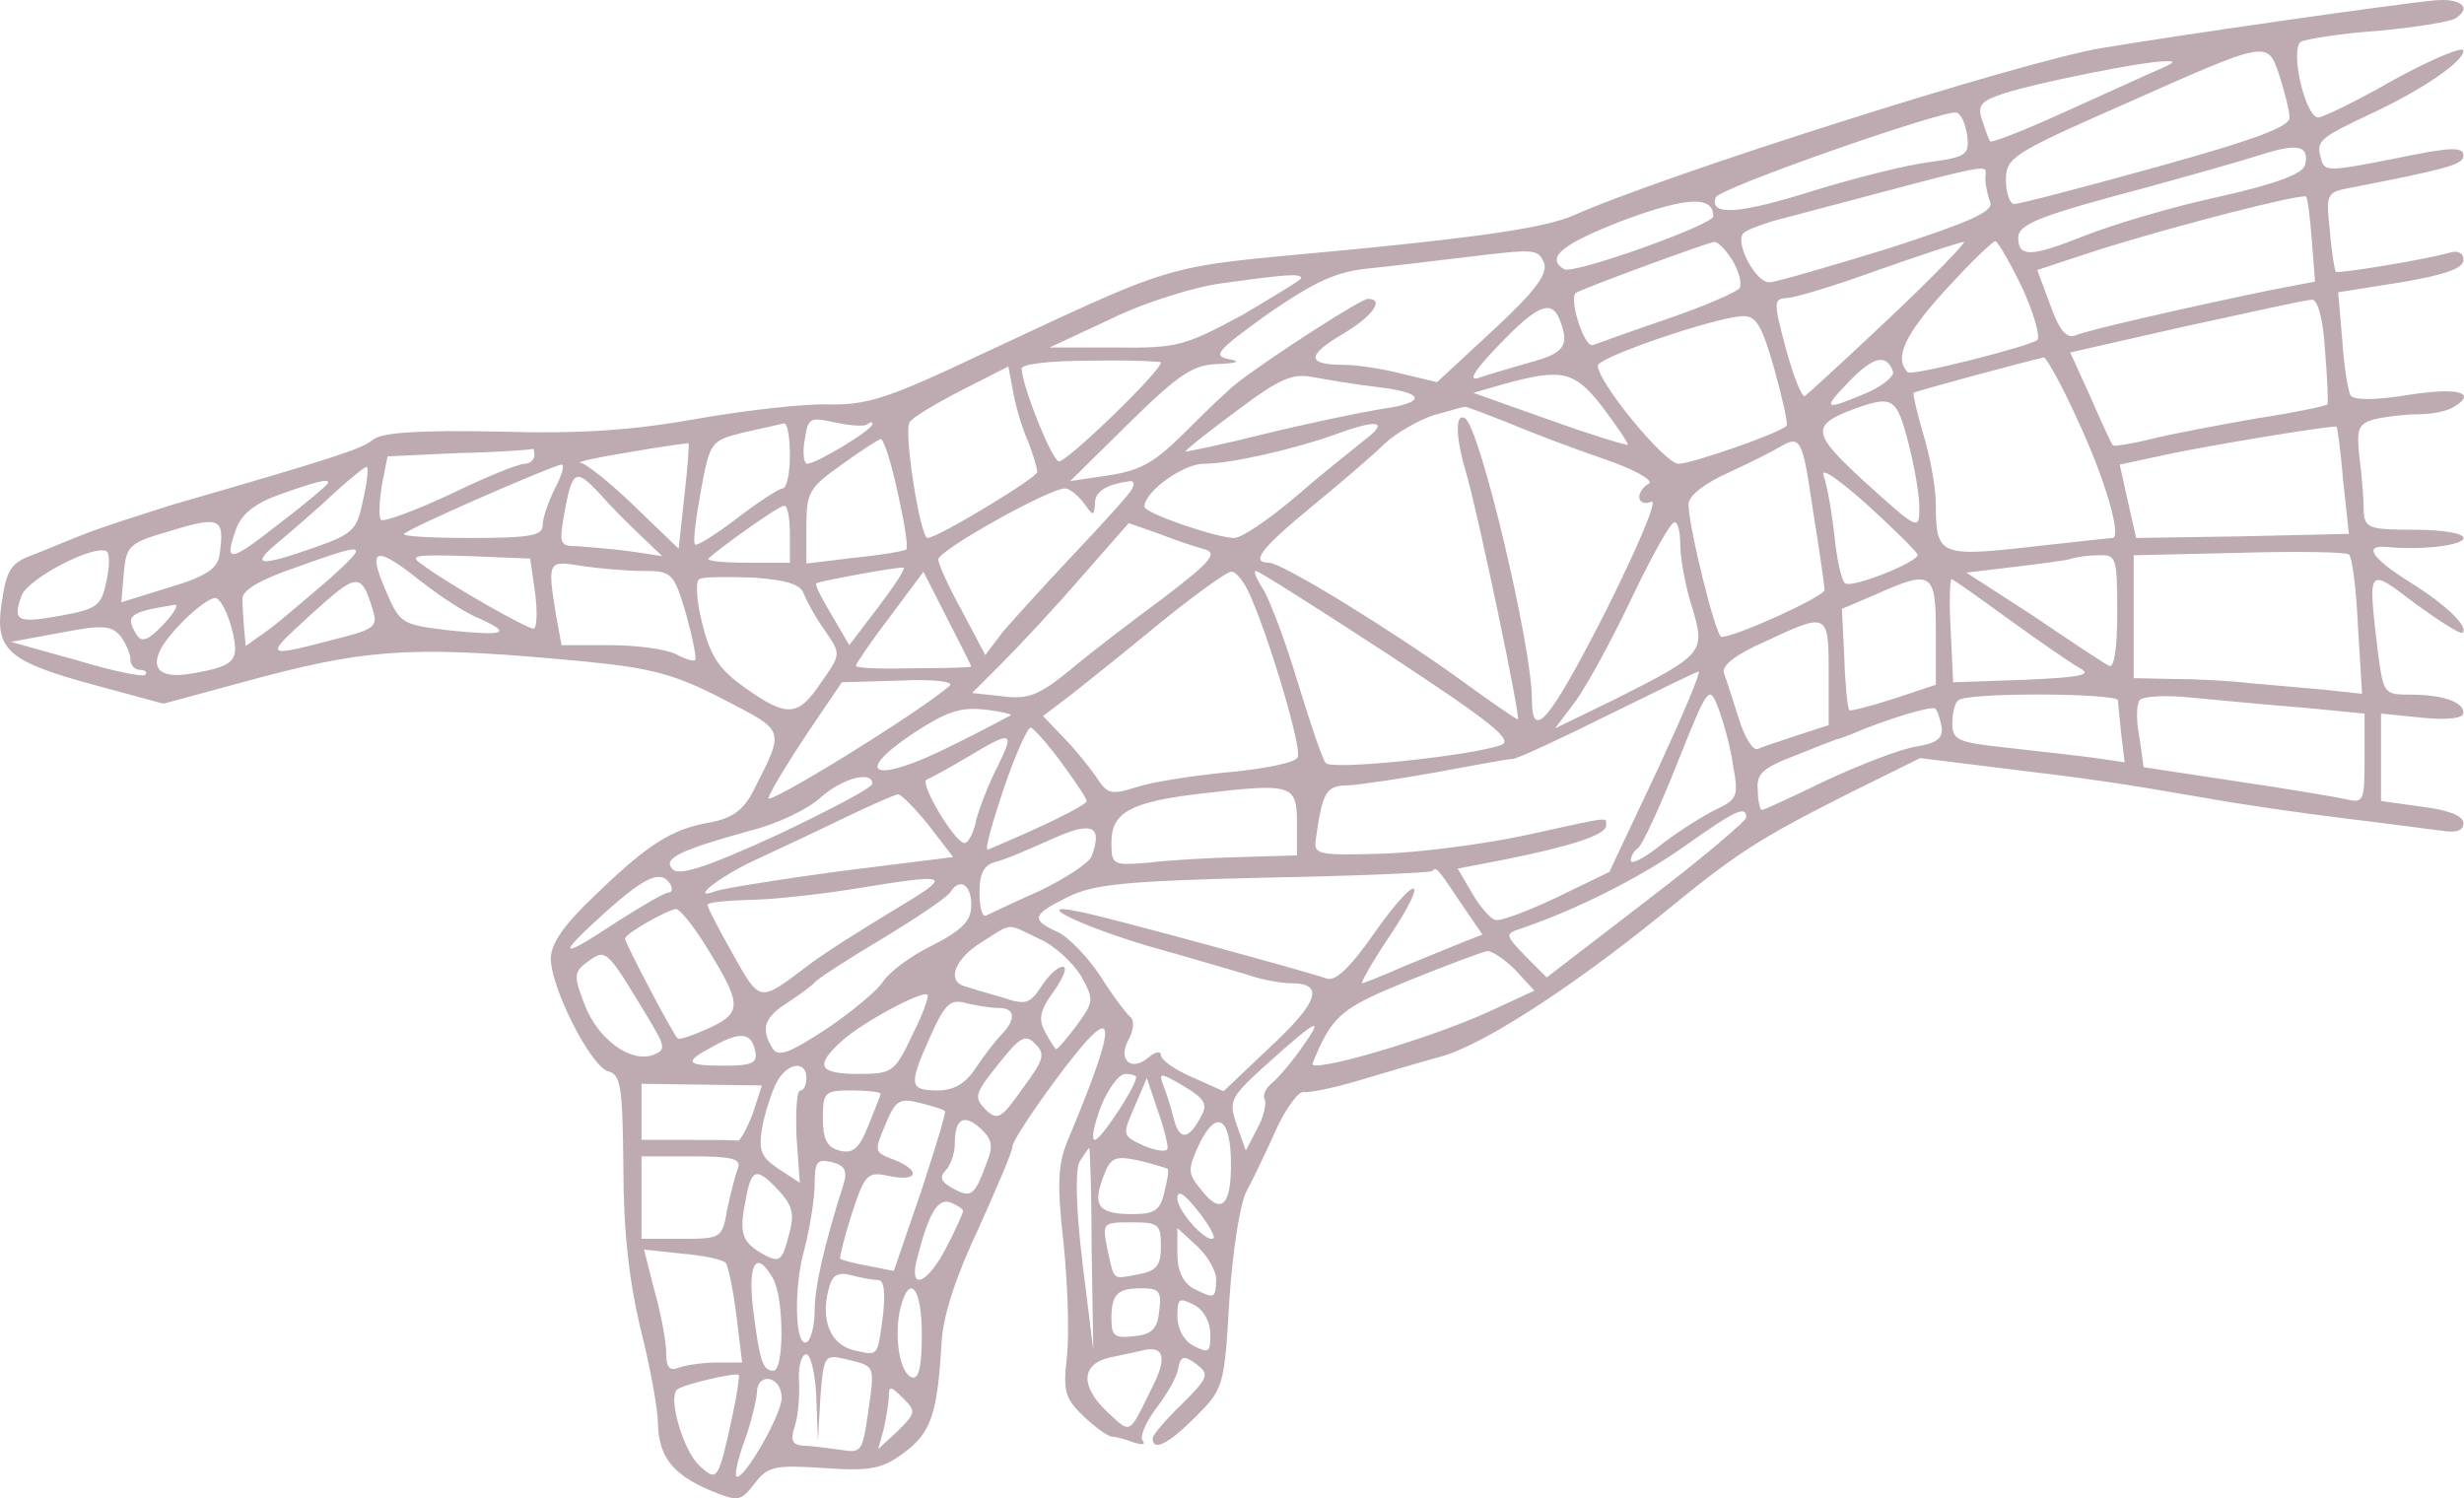 <?xml version="1.0" encoding="UTF-8"?> <svg xmlns="http://www.w3.org/2000/svg" width="370" height="225" viewBox="0 0 370 225" fill="none"><path d="M365.589 0.058C359.151 0.677 326.469 5.382 315.451 7.239C303.69 9.22 250.086 26.184 236.221 32.375C232.136 34.108 223.47 35.471 203.167 37.452C172.466 40.423 179.151 38.442 142.383 55.53C132.975 59.863 129.632 60.854 124.433 60.73C120.842 60.606 112.177 61.597 104.996 62.835C95.34 64.569 87.665 65.188 74.914 64.816C63.029 64.569 57.211 64.94 55.973 66.054C54.364 67.416 50.154 68.778 25.767 75.836C20.691 77.446 14.873 79.303 12.768 80.17C10.787 80.913 7.321 82.399 5.093 83.266C1.626 84.504 1.007 85.494 0.264 90.447C-0.85 97.629 1.131 99.362 14.501 102.953L24.529 105.677L39.632 101.591C56.097 97.257 63.277 97.01 88.036 99.362C98.064 100.353 101.53 101.344 108.71 105.058C117.995 109.887 117.871 109.392 113.167 118.679C111.682 121.65 109.948 122.888 106.606 123.508C100.787 124.498 97.197 126.851 89.274 134.528C84.694 138.861 82.713 141.709 82.713 143.938C82.713 148.396 88.779 160.283 91.379 160.902C93.236 161.397 93.483 163.254 93.607 175.265C93.607 184.923 94.474 192.352 96.207 199.658C97.692 205.477 98.807 211.792 98.807 213.897C98.93 218.726 101.035 221.45 106.606 223.803C110.815 225.536 111.186 225.536 113.291 222.812C115.272 220.212 116.262 219.964 123.69 220.46C130.87 220.955 132.479 220.584 135.822 218.107C139.783 215.135 140.774 212.411 141.393 201.515C141.64 197.429 143.621 191.485 146.964 184.428C149.687 178.36 152.039 172.912 152.039 172.169C152.039 171.426 154.887 167.093 158.353 162.387C167.885 149.51 168.38 152.11 160.21 171.55C158.848 175.017 158.724 177.989 159.715 186.78C160.334 192.848 160.581 200.524 160.21 203.744C159.591 209.068 159.962 210.059 162.81 212.783C164.543 214.392 166.4 215.754 167.019 215.754C167.514 215.754 168.999 216.126 170.237 216.621C171.475 216.993 172.094 216.993 171.599 216.374C171.104 215.878 171.971 213.65 173.58 211.545C175.189 209.44 176.799 206.716 176.922 205.477C177.294 203.62 177.789 203.496 179.646 204.858C181.627 206.344 181.503 206.839 177.541 210.802C175.065 213.154 173.085 215.507 173.085 216.002C173.085 218.107 175.561 216.745 179.522 212.783C183.731 208.573 183.855 208.201 184.598 195.324C185.093 187.771 186.207 180.713 187.197 178.856C188.188 176.998 190.169 172.912 191.654 169.569C193.14 166.35 194.997 163.873 195.739 163.997C196.606 164.121 200.32 163.378 204.034 162.264C207.748 161.149 213.195 159.54 215.918 158.797C222.108 157.311 235.726 148.519 249.467 137.376C261.104 127.841 264.075 125.984 278.064 118.926L288.339 113.849L300.348 115.335C314.708 117.069 318.051 117.564 330.925 119.793C336.373 120.783 345.905 122.146 351.971 122.888C358.161 123.631 364.598 124.498 366.579 124.746C368.807 125.117 369.921 124.746 369.921 123.631C369.921 122.517 367.693 121.65 363.732 121.155L357.542 120.288V113.726V107.163L363.732 107.782C367.445 108.154 369.921 107.906 369.921 107.039C369.921 105.43 366.827 104.315 361.998 104.315C357.913 104.315 357.913 104.191 357.047 97.753C355.561 84.999 355.437 85.123 362.741 90.695C366.331 93.295 369.426 95.276 369.798 95.029C370.664 94.038 367.322 90.819 361.751 87.352C356.056 83.761 354.818 81.78 358.532 82.151C363.732 82.647 369.921 81.903 369.921 80.789C369.921 80.046 366.579 79.551 362.494 79.551C355.685 79.551 355.066 79.303 354.942 76.703C354.942 75.217 354.694 71.626 354.323 68.902C353.828 64.321 354.075 63.702 356.551 62.959C358.161 62.587 361.132 62.216 363.113 62.216C365.217 62.216 367.693 61.721 368.683 60.978C372.026 58.873 368.807 58.13 361.256 59.368C356.551 60.111 353.456 60.111 352.961 59.368C352.59 58.749 351.971 55.034 351.723 51.072L351.104 43.89L360.513 42.404C367.074 41.29 369.921 40.3 369.921 39.061C369.921 37.947 369.055 37.575 367.817 37.947C364.474 38.938 350.981 41.166 350.733 40.795C350.609 40.671 350.114 37.947 349.866 34.728C349.247 29.279 349.371 28.908 352.466 28.289C367.817 25.317 369.921 24.698 369.921 23.336C369.921 21.974 367.817 22.098 359.523 23.831C349.371 25.812 349 25.812 348.505 23.707C347.762 21.107 348.257 20.736 356.675 16.773C363.979 13.306 369.921 9.22 369.921 7.611C369.921 6.868 365.217 8.849 359.523 11.944C353.952 15.164 348.752 17.64 348.133 17.64C346.152 17.64 343.8 7.363 345.533 6.249C346.276 5.877 351.476 5.01 357.047 4.639C362.494 4.144 367.817 3.277 368.683 2.782C371.283 1.172 369.55 -0.314 365.589 0.058ZM343.8 17.64C343.924 19.002 338.601 20.983 323.869 25.07C312.727 28.165 303.195 30.642 302.452 30.642C301.833 30.642 301.214 29.032 301.214 27.051C301.214 23.707 302.081 23.088 318.67 15.783C340.953 5.877 340.458 6.001 342.315 11.449C343.058 13.802 343.8 16.65 343.8 17.64ZM324.117 10.459C322.384 11.201 316.194 14.049 310.128 16.773C304.185 19.497 299.11 21.479 298.862 21.231C298.615 20.983 298.119 19.497 297.624 18.012C296.881 15.783 297.5 15.164 300.843 14.049C305.795 12.44 321.269 9.344 324.736 9.22C326.84 9.097 326.716 9.344 324.117 10.459ZM295.396 20.364C295.767 23.212 295.272 23.584 289.825 24.327C286.606 24.698 278.683 26.679 272.246 28.66C261.228 32.127 256.647 32.499 257.638 29.651C258.009 28.289 291.682 16.526 293.786 16.897C294.529 17.145 295.148 18.631 295.396 20.364ZM346.152 24.698C345.905 26.06 342.067 27.546 333.278 29.527C326.345 31.013 317.184 33.737 312.851 35.471C305.052 38.566 303.071 38.69 303.071 35.718C303.071 33.613 306.414 32.375 322.26 28.165C329.069 26.308 336.868 24.079 339.591 23.212C345.038 21.479 346.771 21.85 346.152 24.698ZM298.119 26.803C298.119 27.794 298.491 29.403 298.862 30.394C299.357 31.756 295.767 33.365 283.511 37.328C274.598 40.052 266.551 42.404 265.685 42.404C263.58 42.404 260.361 36.213 261.847 34.975C262.342 34.48 265.313 33.365 268.408 32.623C301.214 23.955 298.119 24.45 298.119 26.803ZM257.266 32.499C257.266 33.737 236.221 41.29 234.859 40.423C232.012 38.69 234.612 36.585 244.02 32.994C253.429 29.527 257.266 29.403 257.266 32.499ZM347.143 36.09L347.638 42.281L340.582 43.643C326.84 46.491 313.594 49.586 311.737 50.329C310.375 50.948 309.261 49.71 307.899 45.871L305.919 40.547L315.327 37.452C326.345 33.985 345.533 29.032 346.276 29.527C346.524 29.775 346.895 32.623 347.143 36.09ZM260.114 39.061C261.104 40.671 261.599 42.528 261.228 43.271C260.733 43.89 255.905 45.995 250.458 47.853C245.011 49.71 239.935 51.567 239.192 51.815C237.954 52.31 235.602 45.129 236.592 44.014C237.088 43.519 256.276 36.461 257.39 36.337C257.885 36.213 259.123 37.452 260.114 39.061ZM283.883 47.605C277.198 53.92 271.379 59.244 271.008 59.492C270.513 59.616 269.275 56.396 268.161 52.31C266.304 45.376 266.304 44.881 268.284 44.757C269.399 44.757 275.588 42.9 282.026 40.547C288.463 38.318 294.282 36.337 294.901 36.337C295.396 36.213 290.444 41.414 283.883 47.605ZM303.69 43.271C305.423 47.11 306.414 50.577 305.919 51.072C304.557 52.063 286.978 56.52 286.482 55.901C284.378 53.796 285.987 50.329 291.93 43.767C295.643 39.68 299.11 36.337 299.605 36.213C299.976 36.213 301.833 39.433 303.69 43.271ZM231.888 39.557C232.383 41.166 230.526 43.767 224.213 49.586L215.795 57.387L210.595 56.149C207.748 55.406 203.786 54.787 201.805 54.787C196.235 54.787 196.111 53.425 201.558 50.205C206.138 47.481 207.995 44.881 205.396 44.881C204.405 44.881 191.654 53.053 186.083 57.263C184.722 58.254 181.131 61.721 178.037 64.816C173.456 69.398 171.352 70.636 166.523 71.379L160.705 72.246L169.495 63.578C177.046 56.149 179.151 54.787 182.865 54.663C185.836 54.539 186.455 54.291 184.474 53.92C181.998 53.425 182.865 52.558 190.416 47.11C197.473 42.281 200.568 40.795 205.643 40.3C209.233 39.928 215.423 39.185 219.508 38.69C230.774 37.328 230.898 37.328 231.888 39.557ZM195.368 41.785C195.368 42.033 191.283 44.51 186.455 47.357C177.913 51.939 176.799 52.31 167.514 52.186H157.61L166.895 47.853C171.971 45.376 179.522 43.024 183.607 42.528C193.387 41.166 195.368 41.042 195.368 41.785ZM349.124 52.558C349.495 56.892 349.619 60.482 349.495 60.73C349.247 60.978 344.543 61.968 338.848 62.835C333.154 63.826 325.974 65.188 323.003 65.931C320.031 66.674 317.432 67.045 317.308 66.921C317.06 66.674 315.575 63.454 313.965 59.739L310.87 52.929L328.326 48.967C337.982 46.862 346.4 45.005 347.143 45.005C348.009 44.881 348.876 47.977 349.124 52.558ZM234.24 48.1C235.726 51.939 234.859 53.053 229.784 54.415C226.812 55.282 223.346 56.273 221.984 56.768C220.375 57.263 221.489 55.53 225.079 51.815C230.898 45.748 233.002 44.881 234.24 48.1ZM266.427 55.406C267.665 59.863 268.532 63.702 268.284 63.949C267.17 65.064 254.048 69.645 252.067 69.645C249.962 69.645 239.935 57.387 239.935 54.91C239.935 53.672 257.266 47.729 261.599 47.481C263.704 47.357 264.57 48.843 266.427 55.406ZM174.323 54.415C174.323 55.777 159.962 69.645 158.972 69.274C157.858 68.902 153.649 58.377 153.401 55.406C153.277 54.663 157.61 54.167 163.8 54.167C169.618 54.044 174.323 54.291 174.323 54.415ZM284.254 55.777C284.502 56.52 282.645 58.006 280.045 59.12C273.855 61.721 273.608 61.473 277.693 57.263C281.283 53.548 283.264 53.053 284.254 55.777ZM311.985 63.083C316.194 72.122 318.67 80.789 317.184 80.789C316.936 80.789 311.242 81.408 304.681 82.151C291.311 83.637 290.692 83.389 290.692 75.713C290.692 73.236 289.825 68.531 288.835 65.311C287.844 61.968 287.225 59.12 287.349 58.997C287.597 58.749 303.69 54.415 306.909 53.672C307.28 53.672 309.632 57.882 311.985 63.083ZM154.391 66.302C155.134 68.283 155.753 70.264 155.753 70.883C155.753 71.75 140.774 80.789 139.288 80.789C138.174 80.789 135.698 64.94 136.565 63.454C136.936 62.711 140.526 60.606 144.364 58.625L151.42 55.034L152.163 58.997C152.534 61.102 153.525 64.445 154.391 66.302ZM206.881 58.13C214.185 58.997 214.309 60.482 207.129 61.473C204.158 61.968 196.358 63.578 189.797 65.188C183.36 66.797 178.037 67.912 178.037 67.788C178.037 67.54 181.503 64.816 185.836 61.597C192.273 56.768 194.13 56.025 197.225 56.644C199.33 57.015 203.539 57.758 206.881 58.13ZM240.801 61.349C242.906 64.197 244.639 66.674 244.392 66.797C244.268 66.921 238.945 65.311 232.755 63.083L221.242 58.997L225.946 57.635C234.612 55.282 236.469 55.653 240.801 61.349ZM286.606 66.674C287.473 70.017 288.216 74.35 288.216 76.208C288.216 79.675 288.092 79.675 280.293 72.617C271.874 64.94 271.751 63.826 278.931 61.225C284.254 59.368 284.873 59.863 286.606 66.674ZM226.07 63.33C229.288 64.692 235.726 67.169 240.43 68.778C245.258 70.388 248.353 72.122 247.61 72.617C245.506 73.855 245.753 76.208 247.982 75.341C248.972 74.969 246.001 82.027 241.049 91.933C232.631 108.401 230.031 111.497 230.031 104.934C230.031 97.01 222.232 64.197 220.004 62.835C218.518 61.844 218.518 65.559 220.127 70.883C221.861 76.703 228.422 108.03 227.927 108.03C227.679 108.03 223.718 105.306 219.137 101.963C208.986 94.657 192.521 84.504 190.54 84.504C187.693 84.504 189.426 82.275 196.977 76.084C201.187 72.617 206.138 68.407 207.872 66.674C209.728 64.94 213.071 63.083 215.299 62.34C217.651 61.721 219.632 61.102 219.88 61.102C220.127 60.978 222.851 62.092 226.07 63.33ZM130.251 63.702C130.746 63.33 130.994 63.33 130.994 63.702C130.994 64.569 122.576 69.645 121.214 69.645C120.719 69.645 120.471 68.035 120.842 66.054C121.338 62.711 121.585 62.587 125.423 63.454C127.775 63.949 129.88 64.073 130.251 63.702ZM118.614 68.407C118.614 71.131 118.119 73.36 117.5 73.36C117.005 73.36 113.91 75.341 110.691 77.817C107.472 80.294 104.625 82.027 104.378 81.78C104.006 81.532 104.501 77.817 105.244 73.731C106.606 66.302 106.73 66.178 111.682 64.94C114.529 64.321 117.129 63.702 117.748 63.578C118.243 63.578 118.614 65.683 118.614 68.407ZM204.777 66.178C202.92 67.664 198.092 71.502 194.254 74.846C190.416 78.065 186.455 80.789 185.341 80.789C182.741 80.789 171.847 77.075 171.847 76.084C171.847 73.855 177.665 69.645 180.76 69.645C184.722 69.645 194.006 67.54 200.32 65.311C207.005 62.835 208.738 63.206 204.777 66.178ZM351.847 72.122L352.714 80.17L336.744 80.541L320.774 80.789L319.536 75.341L318.298 69.769L325.231 68.283C330.802 67.045 350.238 63.826 350.857 64.073C350.981 64.073 351.476 67.664 351.847 72.122ZM102.768 74.474L101.902 82.399L95.216 75.96C91.626 72.493 87.912 69.521 87.17 69.521C86.427 69.398 89.769 68.655 94.474 67.912C99.302 67.045 103.263 66.55 103.387 66.55C103.511 66.674 103.263 70.141 102.768 74.474ZM134.831 74.103C135.822 78.56 136.441 82.399 136.069 82.523C135.698 82.77 132.108 83.389 128.27 83.761L121.09 84.628V79.056C121.09 73.979 121.461 73.236 126.413 69.769C129.261 67.664 131.86 66.054 132.232 65.931C132.727 65.931 133.841 69.521 134.831 74.103ZM272.246 76.703C273.236 82.77 273.979 88.095 273.979 88.59C273.979 89.581 260.609 95.648 258.504 95.648C257.638 95.648 253.553 79.056 253.553 75.713C253.553 74.474 255.905 72.617 259.495 71.007C262.714 69.521 266.18 67.788 267.17 67.169C270.389 65.311 270.636 65.683 272.246 76.703ZM80.237 68.407C80.237 69.026 79.618 69.645 78.752 69.645C77.885 69.645 72.933 71.626 67.61 74.227C62.287 76.703 57.582 78.436 57.211 78.065C56.84 77.694 56.963 75.341 57.335 72.865L58.201 68.531L68.972 68.035C74.79 67.912 79.742 67.54 79.99 67.416C80.113 67.293 80.237 67.664 80.237 68.407ZM54.487 75.217C53.621 79.551 53.002 80.17 47.431 82.151C38.642 85.247 37.404 84.999 42.108 81.161C44.336 79.303 48.174 75.96 50.526 73.731C52.878 71.626 54.983 69.893 55.106 70.141C55.354 70.388 55.106 72.617 54.487 75.217ZM83.332 73.36C82.342 75.341 81.475 77.817 81.475 78.932C81.475 80.418 79.618 80.789 70.705 80.789C64.886 80.789 60.306 80.541 60.677 80.17C61.42 79.303 82.961 69.893 84.322 69.769C84.818 69.645 84.446 71.255 83.332 73.36ZM287.968 83.266C288.339 84.256 278.312 88.342 277.074 87.599C276.579 87.352 275.836 84.132 275.465 80.541C275.093 76.951 274.35 72.865 273.855 71.502C273.236 70.017 275.836 71.75 280.293 75.713C284.254 79.303 287.72 82.77 287.968 83.266ZM96.331 80.541L99.426 83.513L94.474 82.77C91.75 82.399 88.284 82.151 86.675 82.027C84.075 82.027 83.951 81.656 84.694 77.322C85.932 70.512 86.427 70.264 90.017 74.103C91.75 76.084 94.598 78.932 96.331 80.541ZM49.288 72.493C49.288 72.741 45.946 75.589 41.86 78.684C34.309 84.628 33.566 84.628 35.547 79.18C36.413 77.075 38.518 75.465 42.108 74.227C47.679 72.246 49.288 71.874 49.288 72.493ZM169.866 73.608C169.371 74.474 165.409 78.808 161.2 83.266C156.991 87.723 152.287 92.924 150.677 94.781L147.954 98.372L144.488 91.809C142.507 88.218 140.898 84.751 140.898 84.008C140.898 82.647 157.734 73.236 159.962 73.36C160.581 73.36 161.819 74.35 162.686 75.465C164.171 77.57 164.295 77.57 164.419 75.589C164.419 73.855 166.028 72.741 169.742 72.246C170.361 72.246 170.361 72.865 169.866 73.608ZM118.614 80.17V84.504H112.177C108.71 84.504 106.111 84.256 106.358 83.885C108.091 82.275 116.881 75.96 117.748 75.96C118.243 75.836 118.614 77.817 118.614 80.17ZM32.947 83.389C32.699 85.371 30.842 86.609 25.395 88.218L18.215 90.447L18.586 86.114C18.958 81.903 19.329 81.532 25.767 79.675C33.071 77.446 33.813 77.817 32.947 83.389ZM181.008 82.523C182.865 83.142 181.627 84.504 174.818 89.704C170.114 93.171 163.8 98 160.705 100.601C156.001 104.439 154.391 105.058 150.554 104.563L145.973 104.068L150.554 99.486C153.03 97.01 158.353 91.314 162.314 86.733L169.495 78.56L174.075 80.17C176.551 81.161 179.646 82.151 181.008 82.523ZM252.315 81.78C252.315 83.761 253.057 87.971 254.048 91.066C256.152 98 255.905 98.248 242.658 104.934L233.497 109.392L236.592 105.306C238.202 103.077 242.039 96.143 245.011 89.828C247.982 83.637 250.829 78.436 251.448 78.436C251.943 78.313 252.315 79.922 252.315 81.78ZM15.987 87.228C15.244 90.942 14.625 91.438 9.302 92.428C2.493 93.667 1.874 93.295 3.236 89.457C4.226 86.856 14.006 81.78 15.987 82.77C16.482 83.018 16.482 84.999 15.987 87.228ZM49.288 87.104C46.193 89.704 42.232 93.171 40.375 94.533L36.908 97.01L36.661 94.533C36.537 93.047 36.413 91.066 36.413 89.952C36.289 88.714 38.889 87.104 44.336 85.247C55.354 81.284 55.602 81.408 49.288 87.104ZM354.075 94.038L354.694 104.191L349 103.572C345.905 103.325 340.829 102.829 337.734 102.582C334.639 102.21 329.564 101.963 326.345 101.963L320.403 101.839V92.552V83.389L336.249 83.018C344.915 82.77 352.342 82.894 352.714 83.266C353.209 83.637 353.828 88.466 354.075 94.038ZM63.277 87.352C66.124 89.581 70.086 92.181 72.067 92.924C77.018 95.152 75.781 95.524 67.362 94.657C60.182 93.79 60.058 93.667 57.83 88.466C55.106 82.151 56.468 81.903 63.277 87.352ZM80.361 89.085C80.732 92.057 80.609 94.409 80.113 94.409C79.123 94.409 67.734 87.971 63.525 84.875C61.296 83.389 62.039 83.266 70.333 83.513L79.618 83.885L80.361 89.085ZM317.927 92.057C317.927 97.505 317.432 100.477 316.689 99.981C315.946 99.61 310.87 96.267 305.423 92.552L295.272 85.99L302.576 85.123C306.661 84.628 310.499 84.132 311.118 83.885C311.861 83.637 313.594 83.389 315.203 83.389C317.803 83.266 317.927 83.761 317.927 92.057ZM96.578 85.742C100.911 85.742 101.159 85.99 103.016 92.181C104.006 95.772 104.625 98.867 104.378 99.115C104.13 99.362 102.892 98.991 101.53 98.248C100.045 97.505 95.712 96.886 91.626 96.886H84.322L83.456 92.181C82.218 84.256 82.218 84.132 87.417 84.999C89.893 85.371 94.102 85.742 96.578 85.742ZM131.86 91.19L127.527 96.886L124.928 92.428C123.442 89.952 122.328 87.847 122.576 87.599C123.195 87.228 135.327 84.999 135.698 85.247C135.946 85.494 134.213 88.095 131.86 91.19ZM55.973 91.562C56.716 93.914 56.221 94.409 52.135 95.524C39.26 98.867 39.384 98.991 46.812 92.181C53.621 85.99 54.24 85.866 55.973 91.562ZM120.719 89.209C121.214 90.447 122.576 92.924 123.937 94.781C126.29 98.248 126.29 98.248 123.318 102.458C119.852 107.658 118.243 107.782 111.929 103.325C108.091 100.601 106.73 98.743 105.492 93.79C104.625 90.447 104.378 87.352 104.996 86.98C105.492 86.609 109.206 86.609 113.043 86.733C118.119 87.104 120.223 87.723 120.719 89.209ZM145.849 100.105C145.849 100.229 142.012 100.353 137.184 100.353C132.479 100.477 128.518 100.353 128.518 99.981C128.518 99.734 130.746 96.391 133.594 92.676L138.669 85.866L142.259 92.924C144.24 96.762 145.849 99.981 145.849 100.105ZM187.693 89.333C190.664 96.019 195.492 112.24 194.873 113.726C194.625 114.469 190.045 115.459 184.598 115.954C179.275 116.45 172.961 117.44 170.733 118.183C166.771 119.421 166.276 119.298 164.543 116.574C163.429 114.964 161.2 112.24 159.591 110.63L156.62 107.535L160.705 104.439C163.057 102.582 169.123 97.753 174.199 93.543C179.398 89.333 184.226 85.866 184.845 85.866C185.588 85.742 186.826 87.352 187.693 89.333ZM208.614 98.372C223.841 108.401 227.308 111.125 225.451 111.868C221.118 113.478 200.072 115.707 199.082 114.592C198.587 114.097 196.73 108.525 194.873 102.458C193.016 96.267 190.664 90.076 189.673 88.466C188.683 86.98 188.188 85.742 188.559 85.742C189.054 85.742 197.968 91.438 208.614 98.372ZM290.692 94.905V102.829L284.378 104.934C280.912 106.049 277.94 106.792 277.693 106.668C277.445 106.42 277.074 102.829 276.95 98.867L276.579 91.438L281.531 89.333C290.073 85.494 290.692 85.866 290.692 94.905ZM301.709 93.047C306.166 96.267 310.994 99.61 312.356 100.353C314.213 101.344 312.48 101.715 304.062 102.086L293.291 102.458L292.92 94.657C292.672 90.447 292.796 86.98 293.044 86.98C293.291 86.98 297.129 89.704 301.709 93.047ZM34.804 94.409C36.042 99.239 35.299 99.981 29.109 101.096C22.548 102.334 21.681 99.239 27.128 93.667C29.357 91.314 31.833 89.581 32.452 89.828C33.194 90.076 34.185 92.057 34.804 94.409ZM24.529 93.79C22.3 96.143 21.31 96.514 20.567 95.4C18.71 92.428 19.329 91.933 26.262 90.819C26.881 90.819 26.138 92.057 24.529 93.79ZM19.577 98.991C19.577 99.858 20.196 100.601 21.062 100.601C21.805 100.601 22.177 100.972 21.805 101.344C21.434 101.715 16.729 100.724 11.406 99.115L1.626 96.391L9.054 95.029C15.368 93.79 16.729 93.914 18.091 95.524C18.834 96.514 19.577 98.124 19.577 98.991ZM274.598 100.972V108.897L270.017 110.382C267.418 111.249 264.694 112.116 263.951 112.487C263.209 112.735 261.971 110.754 261.104 107.906C260.238 105.182 259.247 102.086 258.876 101.096C258.504 99.981 260.485 98.372 264.942 96.391C274.474 91.933 274.598 91.933 274.598 100.972ZM248.848 115.707L241.668 130.937L233.745 134.775C229.288 136.88 225.079 138.49 224.46 138.118C223.718 137.871 222.108 136.013 220.994 134.032L218.889 130.442L225.946 129.079C235.85 127.098 241.173 125.365 241.173 124.003C241.173 122.641 242.411 122.517 228.793 125.489C222.356 126.851 212.576 128.089 207.129 128.213C197.844 128.46 197.225 128.337 197.596 125.984C198.587 118.926 199.082 117.936 202.548 117.936C204.405 117.812 210.347 116.945 215.795 115.954C221.242 114.964 226.317 113.973 227.184 113.973C228.05 113.849 234.488 110.878 241.42 107.411C248.477 103.944 254.543 100.972 255.038 100.848C255.533 100.724 252.686 107.411 248.848 115.707ZM142.631 102.953C138.174 106.915 114.653 121.403 115.395 119.793C115.767 118.679 118.49 114.221 121.214 110.135L126.413 102.458L135.079 102.21C139.907 101.963 143.25 102.334 142.631 102.953ZM260.238 114.964C261.104 119.545 260.857 120.041 257.762 121.526C255.905 122.393 252.191 124.746 249.591 126.727C246.991 128.832 244.887 129.946 244.887 129.203C244.887 128.584 245.382 127.717 246.001 127.346C246.62 126.851 249.22 121.279 251.819 114.716C256.524 102.953 256.647 102.829 258.009 106.296C258.752 108.278 259.866 112.116 260.238 114.964ZM318.051 105.182C318.051 105.801 318.298 108.03 318.546 110.382L319.041 114.469L313.842 113.726C310.994 113.354 305.176 112.735 300.967 112.24C294.034 111.497 293.167 111.125 293.167 108.649C293.167 107.163 293.539 105.553 294.034 105.182C295.148 103.944 317.927 104.068 318.051 105.182ZM346.152 106.296L355.066 107.163V113.849C355.066 120.288 354.942 120.66 352.342 120.041C350.733 119.669 343.305 118.431 335.754 117.316L321.888 115.212L321.269 110.754C320.774 108.401 320.774 105.925 321.269 105.182C321.641 104.563 325.231 104.315 329.564 104.811C333.649 105.182 341.201 105.925 346.152 106.296ZM151.792 107.411C151.544 107.535 147.459 109.763 142.631 112.116C131.489 117.688 127.775 116.45 136.936 110.259C142.012 106.915 144.116 106.173 147.706 106.544C150.182 106.792 152.039 107.287 151.792 107.411ZM291.558 109.144C291.806 110.878 290.815 111.621 287.72 112.116C285.368 112.487 279.302 114.84 274.227 117.193C269.151 119.669 264.818 121.65 264.57 121.65C264.323 121.65 263.951 120.288 263.951 118.679C263.704 116.202 264.694 115.335 269.522 113.478C272.617 112.24 275.465 111.125 275.836 111.002C276.207 111.002 277.322 110.506 278.312 110.135C282.892 108.154 290.073 105.925 290.568 106.42C290.939 106.668 291.311 107.906 291.558 109.144ZM159.343 114.469C161.448 117.316 163.181 119.917 163.181 120.288C163.181 120.907 156.62 124.127 148.325 127.594C147.83 127.717 148.944 123.755 150.677 118.555C152.411 113.478 154.268 109.268 154.763 109.268C155.134 109.268 157.239 111.621 159.343 114.469ZM149.811 115.088C148.449 117.688 147.087 121.279 146.592 123.136C146.221 125.117 145.354 126.603 144.859 126.603C143.373 126.603 137.926 117.44 139.164 117.069C139.783 116.821 142.507 115.335 145.23 113.726C152.039 109.64 152.411 109.763 149.811 115.088ZM130.994 117.688C130.994 118.307 124.556 121.65 116.757 125.365C106.234 130.194 102.025 131.556 101.035 130.565C99.426 128.956 101.902 127.717 112.672 124.746C116.633 123.755 121.338 121.526 123.195 119.793C126.537 116.821 130.994 115.707 130.994 117.688ZM194.749 123.508V128.46L186.083 128.708C181.379 128.832 175.065 129.203 172.218 129.575C167.142 129.946 166.895 129.946 166.895 126.479C166.895 122.022 169.742 120.412 180.389 119.174C194.006 117.564 194.749 117.812 194.749 123.508ZM139.412 123.879L143.126 128.708L126.29 130.813C117.005 132.051 108.71 133.413 107.596 133.785C103.263 135.394 107.968 131.68 113.291 129.203C116.51 127.717 122.576 124.87 126.661 122.888C130.746 120.907 134.46 119.298 134.831 119.298C135.203 119.174 137.307 121.279 139.412 123.879ZM262.218 122.765C262.218 123.26 255.533 128.956 247.239 135.271L232.259 146.786L229.041 143.567C226.07 140.471 225.946 140.223 228.298 139.48C236.716 136.633 246.496 131.68 252.934 127.098C260.609 121.65 262.218 120.907 262.218 122.765ZM163.924 128.584C163.552 129.575 159.962 131.927 156.125 133.785C152.163 135.518 148.573 137.252 148.078 137.499C147.459 137.747 147.087 136.137 147.087 134.032C147.087 131.184 147.706 129.946 149.439 129.451C150.677 129.203 154.391 127.594 157.734 126.108C163.924 123.26 165.657 123.879 163.924 128.584ZM219.385 135.642L222.603 140.347L219.756 141.462C218.27 142.081 214.309 143.69 210.966 145.052C207.624 146.538 204.777 147.653 204.529 147.653C204.281 147.653 206.015 144.557 208.491 140.843C214.804 131.432 212.947 130.813 206.386 140.1C202.672 145.424 200.444 147.529 199.082 146.91C196.73 146.043 166.028 137.623 161.943 136.88C154.763 135.394 162.067 138.985 172.466 142.081C178.656 143.814 185.341 145.795 187.445 146.414C189.55 147.157 192.397 147.653 193.883 147.653C198.834 147.653 198.092 150.377 190.911 157.063L183.731 163.873L179.027 161.768C176.427 160.654 174.323 159.168 174.323 158.425C174.323 157.806 173.456 157.93 172.466 158.797C169.866 161.025 167.761 159.168 169.495 156.073C170.237 154.711 170.361 153.225 169.742 152.729C169.247 152.358 167.142 149.634 165.285 146.662C163.429 143.814 160.457 140.719 158.848 139.976C154.763 138.118 154.887 137.376 160.457 134.651C164.295 132.794 168.999 132.299 189.797 131.804C203.415 131.556 214.804 131.061 215.052 130.813C215.671 130.194 215.671 130.07 219.385 135.642ZM100.664 132.794C101.035 133.413 100.911 134.032 100.416 134.032C99.797 134.032 96.454 136.013 92.741 138.366C83.951 144.186 83.332 143.814 90.76 137.128C96.95 131.556 99.302 130.565 100.664 132.794ZM134.089 136.756C129.384 139.604 123.442 143.319 121.09 145.176C114.034 150.501 114.157 150.624 110.072 143.319C107.968 139.604 106.234 136.261 106.234 135.89C106.234 135.518 108.834 135.271 112.177 135.147C115.395 135.147 122.452 134.404 127.899 133.537C143.126 131.061 143.373 131.184 134.089 136.756ZM145.849 135.89C145.849 138.242 144.611 139.604 140.031 141.957C136.688 143.567 133.47 146.043 132.603 147.405C131.86 148.643 128.023 151.863 124.185 154.463C118.49 158.178 116.881 158.797 116.014 157.435C114.157 154.463 114.776 152.729 118.367 150.501C120.223 149.262 121.957 148.024 122.328 147.529C122.699 147.034 127.28 144.062 132.479 140.966C137.803 137.747 142.383 134.651 142.754 133.909C144.116 131.804 145.849 132.794 145.849 135.89ZM105.615 141.462C111.434 150.748 111.558 151.986 106.606 154.339C104.13 155.453 102.025 156.196 101.778 155.949C101.035 155.33 93.855 141.585 93.855 140.966C93.855 140.223 100.168 136.633 101.53 136.509C102.025 136.509 103.882 138.738 105.615 141.462ZM156.001 140.966C158.353 141.957 161.076 144.557 162.314 146.538C164.295 150.129 164.295 150.377 161.695 153.968C160.21 155.949 158.848 157.558 158.6 157.558C158.477 157.558 157.734 156.444 156.991 155.082C155.877 153.101 156.125 151.739 158.229 148.891C159.715 146.786 160.334 145.176 159.591 145.176C158.848 145.176 157.362 146.538 156.372 148.148C154.639 150.748 154.02 150.996 150.43 149.758C148.202 149.139 145.726 148.396 144.983 148.148C142.012 147.405 143.373 143.938 147.459 141.462C152.163 138.49 151.049 138.614 156.001 140.966ZM97.321 152.853C99.921 157.187 100.045 157.682 98.064 158.425C94.721 159.663 89.769 156.073 87.789 150.872C86.056 146.414 86.179 145.919 88.408 144.31C91.007 142.452 91.131 142.576 97.321 152.853ZM227.555 145.672L230.403 148.767L223.718 151.863C214.557 156.073 196.235 161.397 197.101 159.663C200.072 152.482 201.187 151.491 211.462 147.281C217.28 144.929 222.603 142.948 223.346 142.824C224.089 142.824 225.946 144.062 227.555 145.672ZM136.936 155.577C134.336 161.025 133.965 161.273 128.889 161.273C122.947 161.273 122.328 160.035 126.29 156.444C129.137 153.72 138.545 148.643 139.288 149.386C139.536 149.634 138.545 152.358 136.936 155.577ZM149.935 151.367C152.411 151.367 152.658 152.977 150.43 155.33C149.563 156.196 147.83 158.425 146.592 160.283C144.983 162.759 143.25 163.75 140.774 163.75C136.441 163.75 136.441 162.883 139.783 155.453C141.888 150.748 142.754 150.005 144.983 150.624C146.468 150.996 148.697 151.367 149.935 151.367ZM195.492 157.311C194.13 159.292 192.149 161.645 191.159 162.511C190.045 163.378 189.55 164.492 189.921 165.112C190.169 165.731 189.797 167.712 188.807 169.445L187.074 172.788L185.712 168.95C184.474 165.235 184.598 164.864 190.664 159.416C197.844 152.977 198.958 152.482 195.492 157.311ZM113.415 157.93C113.786 159.663 112.796 160.035 108.834 160.035C102.892 160.035 102.521 159.54 107.225 157.063C111.186 154.834 112.919 155.082 113.415 157.93ZM153.525 163.502C150.306 168.083 149.811 168.331 147.954 166.597C146.221 164.74 146.345 164.245 149.935 159.787C153.153 155.701 154.02 155.206 155.506 156.815C156.991 158.301 156.743 159.168 153.525 163.502ZM121.09 161.892C121.09 162.883 120.719 163.75 120.223 163.75C119.604 163.75 119.481 166.845 119.604 170.683L120.1 177.618L116.881 175.513C114.281 173.779 113.91 172.788 114.405 169.569C114.776 167.34 115.767 164.369 116.51 162.759C117.995 159.663 121.09 159.044 121.09 161.892ZM170.609 161.768C170.609 163.13 165.285 171.179 164.419 171.179C163.8 171.179 164.295 168.95 165.285 166.226C166.4 163.502 168.009 161.273 168.999 161.273C169.866 161.273 170.609 161.521 170.609 161.768ZM180.389 167.588C178.532 171.179 177.17 171.303 176.303 168.207C175.932 166.597 175.189 164.245 174.694 163.007C173.951 161.025 174.199 161.025 177.789 163.13C180.884 164.988 181.379 165.854 180.389 167.588ZM113.043 167.216C112.177 169.445 111.186 171.303 110.815 171.303C110.32 171.179 106.853 171.179 103.14 171.179H96.331V166.969V162.759L105.368 162.883L114.405 163.007L113.043 167.216ZM175.313 172.541C175.065 173.036 173.456 172.788 171.723 172.046C168.504 170.56 168.504 170.436 170.361 166.226L172.218 161.892L173.827 166.721C174.818 169.445 175.437 172.046 175.313 172.541ZM132.232 164.245C132.232 164.492 131.365 166.597 130.375 169.074C129.013 172.541 128.023 173.284 126.042 172.788C124.185 172.293 123.566 171.055 123.566 167.959C123.566 163.997 123.814 163.75 127.899 163.75C130.251 163.75 132.232 163.997 132.232 164.245ZM141.888 166.845C142.135 166.969 140.402 172.541 138.298 178.98L134.213 190.866L130.499 190.123C128.394 189.752 126.413 189.257 126.166 189.009C126.042 188.885 126.785 185.79 127.899 182.323C129.88 176.255 130.251 175.884 133.594 176.627C137.926 177.494 138.298 175.76 134.213 174.151C131.241 173.036 131.241 172.912 132.975 168.826C134.46 165.235 135.079 164.864 138.05 165.607C140.031 166.102 141.64 166.597 141.888 166.845ZM148.202 174.522C146.345 179.599 145.849 179.97 143.126 178.484C141.269 177.494 141.021 176.751 142.012 175.76C142.754 175.017 143.373 173.16 143.373 171.798C143.373 167.959 144.735 167.216 147.211 169.445C148.944 171.055 149.192 172.046 148.202 174.522ZM184.845 174.893C184.845 181.084 183.36 182.447 180.512 178.856C178.284 176.132 178.284 175.76 180.141 171.674C182.741 166.474 184.845 167.836 184.845 174.893ZM163.924 187.647L164.171 202.753L162.562 189.752C161.572 181.58 161.448 176.008 162.067 174.522C162.81 173.408 163.429 172.417 163.552 172.417C163.676 172.417 163.924 179.227 163.924 187.647ZM110.815 175.389C110.444 176.379 109.701 179.227 109.206 181.58C108.463 185.914 108.339 186.037 102.397 186.037H96.331V179.846V173.655H103.882C109.948 173.655 111.31 174.027 110.815 175.389ZM126.661 177.865C123.814 186.78 122.328 193.219 122.328 196.81C122.328 198.915 121.833 201.02 121.214 201.515C119.357 202.629 119.109 193.343 120.842 187.399C121.585 184.428 122.328 180.094 122.328 177.865C122.328 174.398 122.699 174.027 124.928 174.522C126.909 175.017 127.28 175.884 126.661 177.865ZM175.313 175.513C175.561 175.636 175.313 177.246 174.818 179.103C174.199 181.827 173.332 182.323 169.99 182.323C164.914 182.323 164.048 181.084 165.657 176.751C166.771 173.779 167.39 173.531 170.98 174.274C173.085 174.77 175.065 175.389 175.313 175.513ZM117.005 178.856C119.109 181.208 119.357 182.447 118.367 185.79C117.5 189.257 117.005 189.628 114.9 188.514C111.434 186.656 110.939 185.294 111.929 180.465C112.796 175.389 113.538 175.141 117.005 178.856ZM182.246 185.914C181.379 186.904 176.799 181.951 176.799 179.97C176.799 178.608 177.789 179.227 179.77 181.704C181.379 183.685 182.493 185.666 182.246 185.914ZM144.611 181.827C144.611 182.199 143.497 184.675 142.135 187.276C139.288 192.848 136.441 193.962 137.679 189.133C139.412 182.323 140.774 179.846 142.754 180.589C143.745 180.961 144.611 181.58 144.611 181.827ZM174.323 187.152C174.323 190 173.704 190.866 170.98 191.362C166.895 192.105 167.39 192.476 166.276 187.523C165.533 183.685 165.533 183.561 169.866 183.561C173.951 183.561 174.323 183.809 174.323 187.152ZM182.617 192.352C182.493 195.076 182.369 195.076 179.151 193.467C177.665 192.6 176.799 190.866 176.799 188.266V184.428L179.77 187.152C181.503 188.761 182.741 191.114 182.617 192.352ZM108.958 189.628C109.329 190 110.072 193.59 110.567 197.429L111.434 204.611H107.72C105.615 204.611 103.14 204.982 102.025 205.353C100.54 205.973 100.045 205.353 100.045 203.249C100.045 201.639 99.302 197.429 98.311 193.962L96.702 187.647L102.397 188.266C105.492 188.514 108.463 189.133 108.958 189.628ZM116.138 192.105C117.748 195.2 117.748 205.849 116.138 205.849C114.529 205.849 114.034 204.363 113.043 196.191C112.3 189.504 113.662 187.647 116.138 192.105ZM131.86 192.228C132.727 192.228 132.975 193.962 132.603 197.429C131.737 203.868 131.984 203.62 128.146 202.753C124.68 201.886 123.195 198.172 124.433 193.59C124.928 191.485 125.794 190.99 127.775 191.485C129.137 191.857 130.994 192.228 131.86 192.228ZM138.422 200.401C138.422 205.353 137.926 207.211 136.936 206.839C135.079 206.22 134.213 200.648 135.203 196.438C136.565 191.114 138.422 193.343 138.422 200.401ZM174.075 196.81C173.827 199.534 172.961 200.401 170.361 200.648C167.39 201.02 166.895 200.648 166.895 198.048C166.895 194.333 167.761 193.467 171.475 193.467C174.075 193.467 174.446 193.962 174.075 196.81ZM181.75 200.401C181.75 203.125 181.503 203.249 179.275 202.134C177.789 201.391 176.799 199.534 176.799 197.677C176.799 194.952 177.046 194.829 179.275 195.943C180.76 196.686 181.75 198.543 181.75 200.401ZM172.837 208.697C169.495 215.507 169.866 215.383 166.276 212.04C162.191 208.201 162.314 204.858 166.647 203.868C168.504 203.496 170.609 203.001 171.228 202.877C174.818 201.886 175.437 203.744 172.837 208.697ZM122.576 209.811L122.823 216.374L123.195 209.811C123.69 203.496 123.814 203.372 127.032 204.115C131.489 205.23 131.365 204.858 130.375 212.04C129.508 217.983 129.384 218.231 126.29 217.736C124.433 217.488 121.957 217.117 120.719 217.117C118.986 216.993 118.614 216.374 119.357 214.145C119.852 212.659 120.1 209.563 119.976 207.335C119.852 205.23 120.347 203.372 121.09 203.372C121.709 203.372 122.452 206.344 122.576 209.811ZM109.948 212.783C107.844 222.441 107.72 222.565 104.996 220.088C102.644 217.859 100.292 210.059 101.654 208.697C102.397 207.954 110.32 206.096 110.939 206.468C111.063 206.592 110.691 209.44 109.948 212.783ZM117.376 209.935C117.376 212.535 111.434 222.688 110.567 221.698C110.32 221.45 110.815 218.974 111.805 216.374C112.796 213.65 113.538 210.43 113.662 209.192C113.662 205.973 117.376 206.592 117.376 209.935ZM134.831 214.888L131.86 217.612L132.727 214.516C133.098 212.783 133.47 210.554 133.47 209.563C133.47 208.078 133.841 208.201 135.574 209.935C137.555 211.916 137.555 212.164 134.831 214.888Z" fill="#BEABB1"></path></svg> 